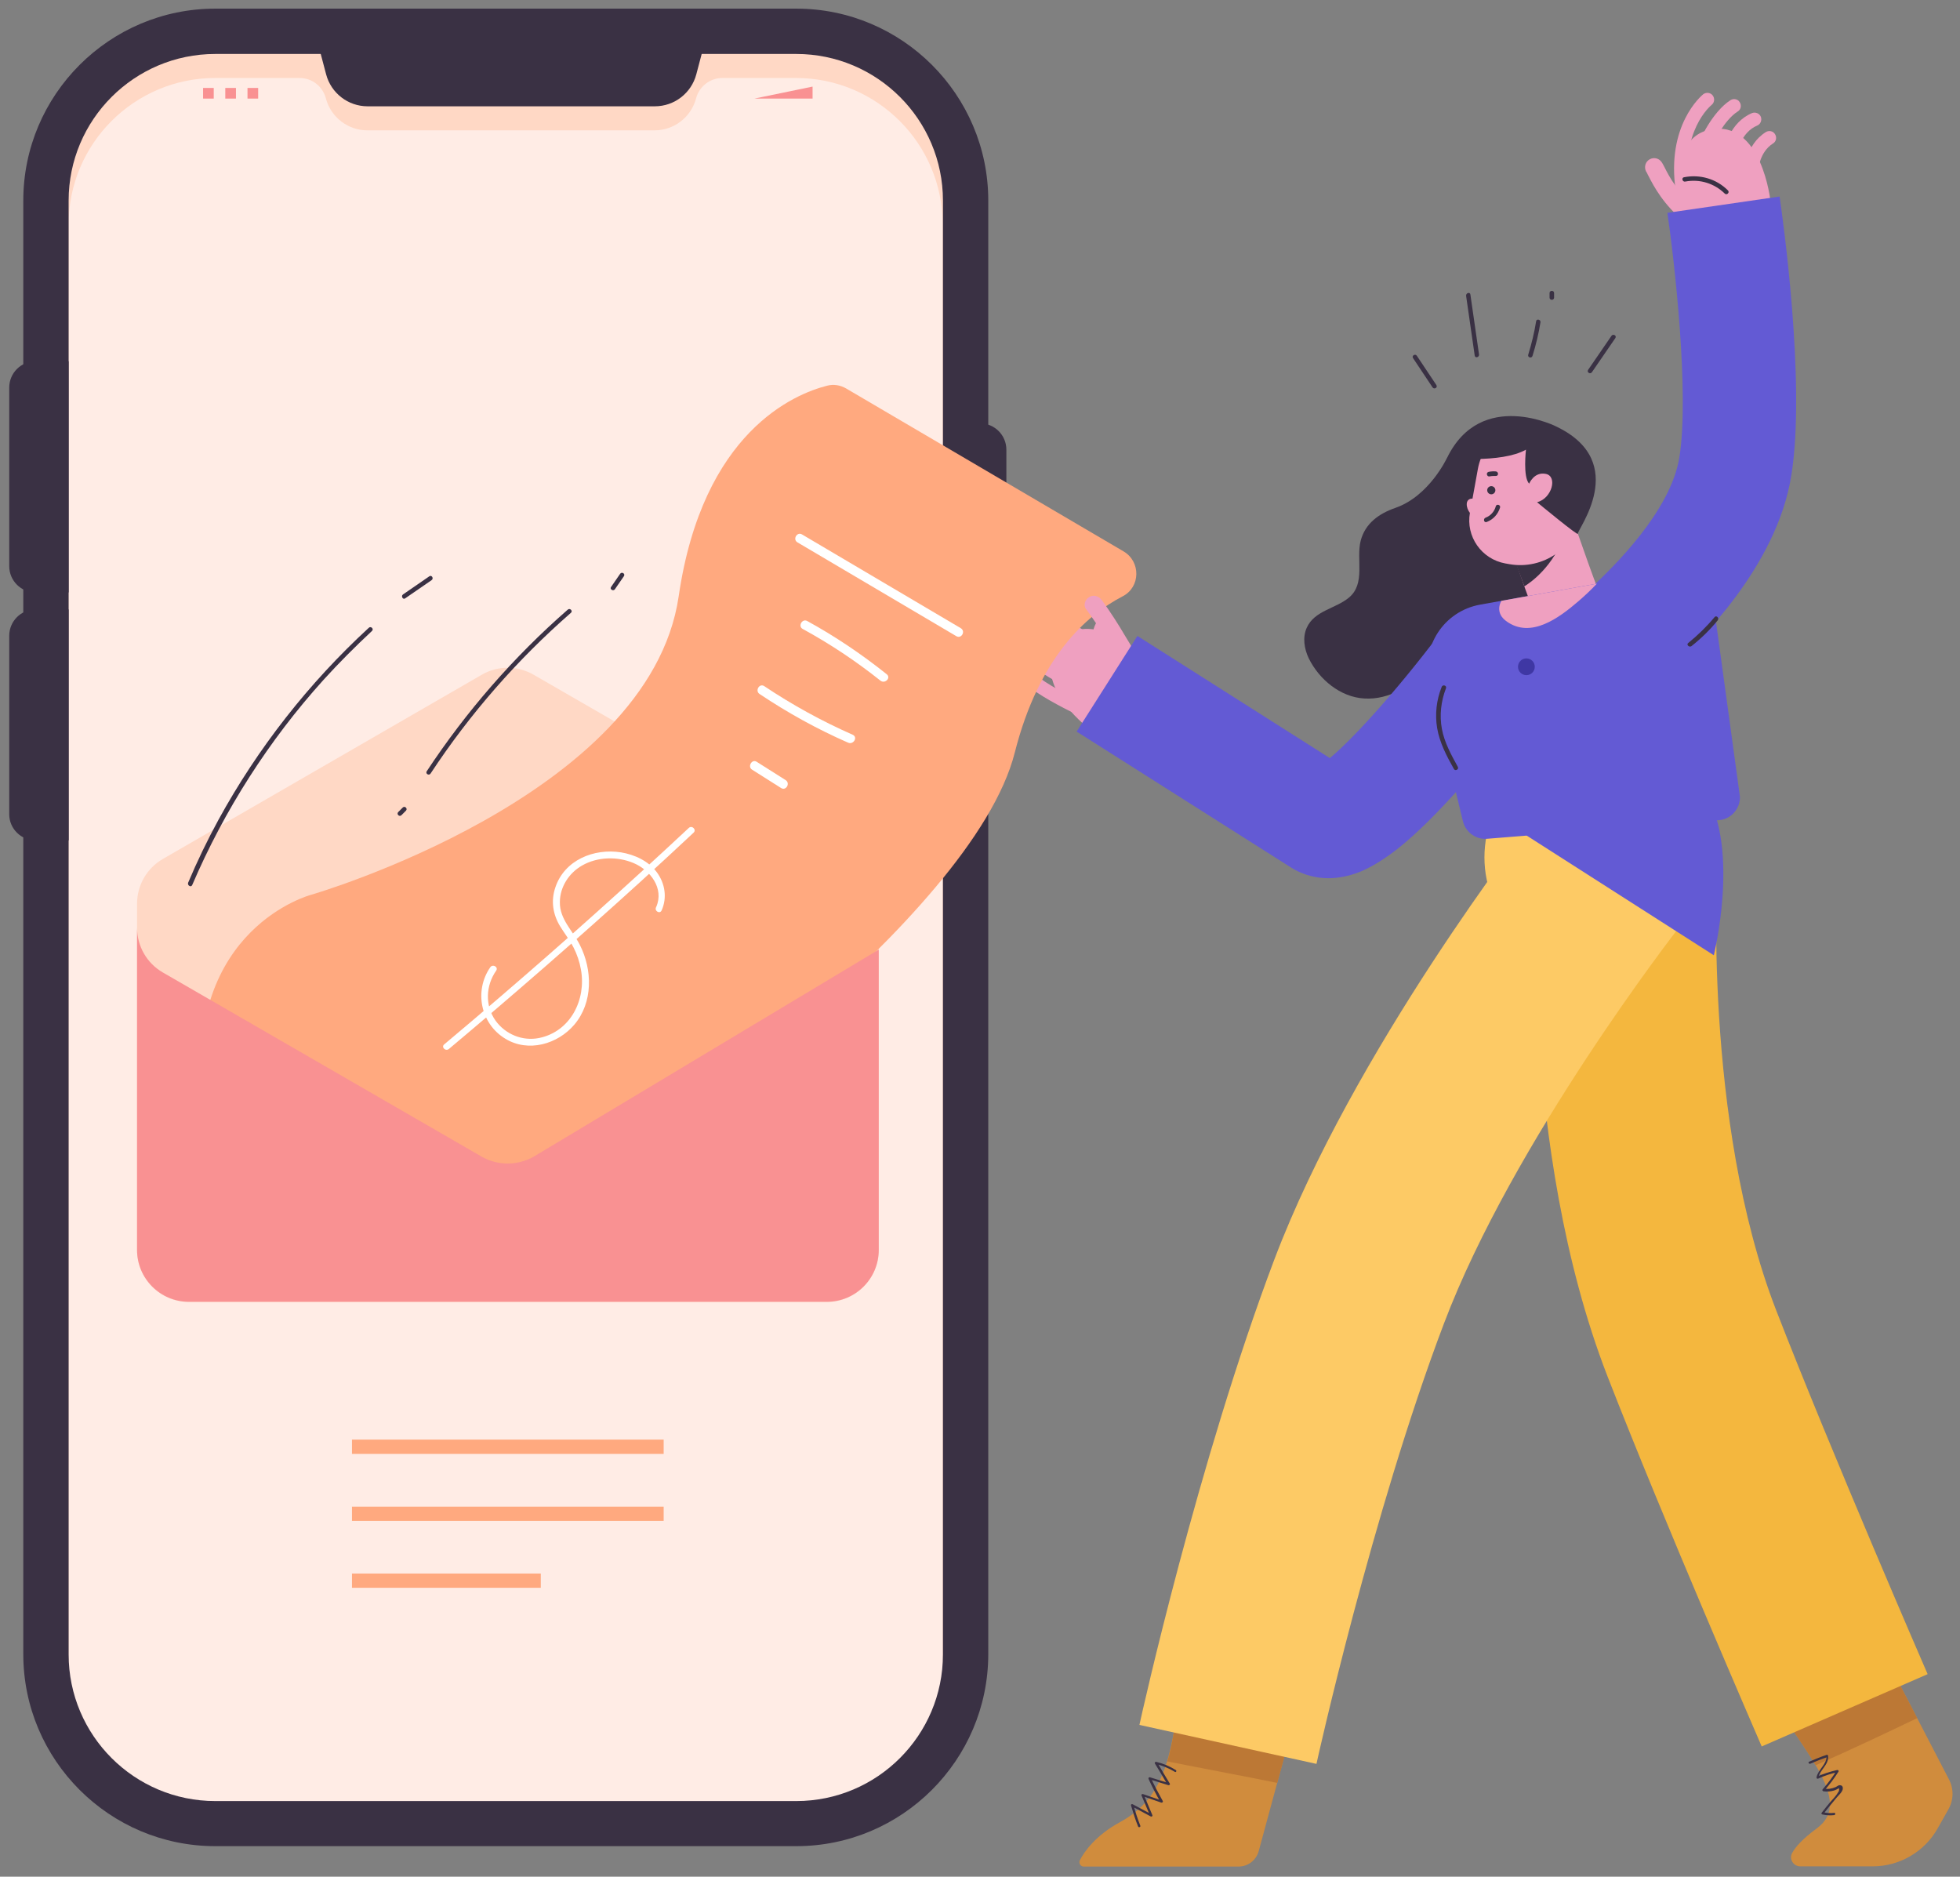 <svg width="141" height="135" viewBox="0 0 141 135" fill="none" xmlns="http://www.w3.org/2000/svg">
<rect x="0" y="0" width="141" height="135" fill="#808080" stroke="none"/>
<g id="Frame" clip-path="url(#clip0_1398_877)">
<g id="Group">
<g id="Group_2">
<g id="Group_3">
<path id="Vector" d="M121.678 16.189C121.531 16.189 121.384 16.14 121.27 16.042C119.672 14.754 118.954 13.368 118.612 12.7C118.563 12.602 118.498 12.488 118.482 12.439C118.27 12.162 118.302 11.754 118.579 11.526C118.857 11.298 119.264 11.331 119.493 11.608C119.59 11.722 119.656 11.868 119.77 12.081C120.063 12.667 120.699 13.89 122.085 14.999C122.363 15.227 122.412 15.634 122.183 15.912C122.069 16.107 121.873 16.189 121.678 16.189Z" fill="#EFA0C0"/>
</g>
<g id="Group_4">
<path id="Vector_2" d="M127.37 14.493L121.255 17.085C121.255 17.085 119.282 10.075 123.016 9.325C126.751 8.576 127.37 14.493 127.37 14.493Z" fill="#EFA0C0"/>
</g>
<g id="Group_5">
<path id="Vector_3" d="M121.04 14.152C120.796 14.152 120.6 13.972 120.551 13.728C119.85 9 122.41 6.881 122.524 6.783C122.736 6.62 123.046 6.652 123.209 6.864C123.372 7.076 123.34 7.386 123.128 7.549C123.03 7.631 120.894 9.44 121.513 13.581C121.546 13.842 121.366 14.103 121.106 14.135C121.089 14.152 121.073 14.152 121.04 14.152Z" fill="#EFA0C0"/>
</g>
<g id="Group_6">
<path id="Vector_4" d="M122.708 10.875C122.431 10.875 122.219 10.647 122.219 10.386C122.219 10.109 123.197 8.039 124.485 7.207C124.714 7.061 125.024 7.126 125.154 7.354C125.301 7.582 125.236 7.892 125.007 8.022C124.029 8.642 123.262 10.256 123.165 10.517C123.116 10.712 122.936 10.875 122.708 10.875Z" fill="#EFA0C0"/>
</g>
<g id="Group_7">
<path id="Vector_5" d="M124.583 11.185C124.551 11.185 124.518 11.185 124.485 11.169C124.224 11.12 124.045 10.875 124.094 10.598C124.094 10.582 124.453 8.805 126.035 8.136C126.279 8.039 126.573 8.153 126.671 8.397C126.768 8.642 126.654 8.935 126.41 9.033C125.317 9.49 125.04 10.761 125.04 10.777C125.023 11.022 124.812 11.185 124.583 11.185Z" fill="#EFA0C0"/>
</g>
<g id="Group_8">
<path id="Vector_6" d="M125.997 12.767C125.72 12.767 125.508 12.538 125.508 12.261C125.508 12.245 125.557 10.435 127.024 9.506C127.253 9.359 127.563 9.425 127.693 9.653C127.84 9.881 127.774 10.191 127.546 10.321C126.551 10.957 126.486 12.245 126.486 12.261C126.486 12.555 126.274 12.767 125.997 12.767Z" fill="#EFA0C0"/>
</g>
</g>
<g id="Group_9">
<path id="Vector_7" d="M104.098 32.932C104.098 32.932 102.826 35.688 100.38 36.535C99.206 36.943 98.212 37.644 97.885 38.899C97.543 40.236 98.26 41.98 97.037 42.991C96.075 43.79 94.559 43.92 94.004 45.159C93.694 45.86 93.825 46.675 94.151 47.36C94.901 48.876 96.418 50.148 98.146 50.246C99.956 50.36 101.603 49.284 102.859 48.078C107.865 43.236 110.686 47.328 111.763 44.214C112.839 41.1 112.953 34.367 112.953 34.367L111.176 31.318" fill="#3A3144"/>
</g>
<g id="Group_10">
<g id="Group_11">
<g id="Group_12">
<path id="Vector_8" d="M57.281 131.174H15.486C8.768 131.174 3.305 125.729 3.305 118.996V14.43C3.305 7.697 8.768 2.252 15.486 2.252H57.281C64 2.252 69.463 7.697 69.463 14.43V119.012C69.446 125.729 64 131.174 57.281 131.174Z" fill="#FFECE5"/>
</g>
<g id="Group_13">
<path id="Vector_9" d="M61.619 3.051C60.249 2.594 58.781 2.35 57.265 2.35H15.486C13.97 2.35 12.502 2.594 11.132 3.051C6.55 4.795 3.305 9.229 3.305 14.414V118.995C3.305 124.424 6.876 129.038 11.784 130.603C7.789 129.103 4.935 125.239 4.935 120.724V16.158C4.935 10.338 9.664 5.61 15.486 5.61H21.552C22.449 5.61 23.216 6.213 23.444 7.077C23.803 8.431 25.026 9.376 26.428 9.376H47.089C48.492 9.376 49.715 8.431 50.074 7.077C50.302 6.213 51.084 5.61 51.965 5.61H57.265C63.087 5.61 67.816 10.338 67.816 16.158V120.74C67.816 125.256 64.962 129.119 60.967 130.619C65.891 129.054 69.446 124.457 69.446 119.012V14.43C69.446 9.229 66.201 4.811 61.619 3.051Z" fill="#FFD8C5"/>
</g>
<g id="Group_14">
<path id="Vector_10" d="M57.283 132.803H15.488C7.872 132.803 1.676 126.608 1.676 118.995V14.43C1.676 6.816 7.872 0.621 15.488 0.621H57.283C64.898 0.621 71.095 6.816 71.095 14.43V119.011C71.079 126.625 64.882 132.803 57.283 132.803ZM15.488 3.882C9.666 3.882 4.937 8.609 4.937 14.43V119.011C4.937 124.831 9.666 129.559 15.488 129.559H57.283C63.105 129.559 67.834 124.831 67.834 119.011V14.43C67.834 8.609 63.105 3.882 57.283 3.882H15.488Z" fill="#3A3144"/>
</g>
<g id="Group_15">
<path id="Vector_11" d="M47.108 6.018H26.447C25.778 6.018 25.207 5.578 25.044 4.925L24.359 2.35H49.195L48.51 4.925C48.347 5.561 47.76 6.018 47.108 6.018Z" fill="#3A3144"/>
<path id="Vector_12" d="M47.107 7.647H26.445C25.043 7.647 23.82 6.702 23.461 5.349L22.238 0.719H51.314L50.091 5.349C49.732 6.702 48.509 7.647 47.107 7.647ZM26.576 4.387H46.976L47.09 3.979H26.462L26.576 4.387Z" fill="#3A3144"/>
</g>
<g id="Group_16">
<path id="Vector_13" d="M3.308 40.987H2.558C2.411 40.987 2.297 40.873 2.297 40.727V27.88C2.297 27.733 2.411 27.619 2.558 27.619H3.308V40.987Z" fill="#3A3144"/>
<path id="Vector_14" d="M4.937 42.617H2.556C1.512 42.617 0.664 41.769 0.664 40.726V27.879C0.664 26.836 1.512 25.988 2.556 25.988H4.937V42.617Z" fill="#3A3144"/>
</g>
<g id="Group_17">
<path id="Vector_15" d="M3.308 58.821H2.558C2.411 58.821 2.297 58.707 2.297 58.56V45.714C2.297 45.567 2.411 45.453 2.558 45.453H3.308V58.821Z" fill="#3A3144"/>
<path id="Vector_16" d="M4.937 60.452H2.556C1.512 60.452 0.664 59.605 0.664 58.578V45.731C0.664 44.688 1.512 43.84 2.556 43.84H4.937V60.452Z" fill="#3A3144"/>
</g>
<g id="Group_18">
<path id="Vector_17" d="M69.742 32.086H70.492C70.639 32.086 70.753 32.2 70.753 32.347V45.193C70.753 45.34 70.639 45.454 70.492 45.454H69.742V32.086Z" fill="#3A3144"/>
<path id="Vector_18" d="M70.506 47.084H68.125V30.455H70.506C71.549 30.455 72.397 31.303 72.397 32.346V45.193C72.397 46.236 71.549 47.084 70.506 47.084Z" fill="#3A3144"/>
</g>
</g>
<g id="Group_19">
<g id="Group_20">
<g id="Group_21">
<path id="Vector_19" d="M15.376 6.326H14.609V7.092H15.376V6.326Z" fill="#F99192"/>
</g>
<g id="Group_22">
<path id="Vector_20" d="M16.974 6.326H16.207V7.092H16.974V6.326Z" fill="#F99192"/>
</g>
<g id="Group_23">
<path id="Vector_21" d="M18.571 6.326H17.805V7.092H18.571V6.326Z" fill="#F99192"/>
</g>
</g>
<g id="Group_24">
<path id="Vector_22" d="M54.266 7.093H58.456V6.229L54.266 7.093Z" fill="#F99192"/>
</g>
</g>
</g>
<g id="Group_25">
<path id="Vector_23" d="M34.663 48.534L11.718 61.788C10.561 62.457 9.859 63.68 9.859 65.016V89.927C9.859 91.981 11.523 93.66 13.594 93.66H59.482C61.537 93.66 63.216 91.997 63.216 89.927V65.016C63.216 63.68 62.499 62.457 61.357 61.788L38.413 48.551C37.239 47.866 35.82 47.866 34.663 48.534Z" fill="#FFD8C5"/>
</g>
<g id="Group_26">
<path id="Vector_24" d="M135.246 118.441L140.203 127.995C140.562 128.679 140.546 129.478 140.171 130.147L139.388 131.532C138.442 133.212 136.648 134.255 134.724 134.255H129.506C129.016 134.255 128.69 133.733 128.919 133.309C129.147 132.869 129.669 132.282 130.729 131.5C133.403 129.511 129.62 125.875 126.848 121.197" fill="#D08C3D"/>
</g>
<g id="Group_27">
<path id="Vector_25" d="M137.92 123.593C135.947 124.539 133.142 125.875 130.615 126.984C129.636 125.321 128.136 123.365 126.848 121.197L135.246 118.441L137.92 123.593Z" fill="#BC7835"/>
</g>
<g id="Group_28">
<g id="Group_29">
<path id="Vector_26" d="M92.914 124.456C92.914 124.456 91.267 130.488 90.549 133.162C90.37 133.814 89.783 134.27 89.098 134.27H77.96C77.732 134.27 77.585 134.026 77.683 133.814C78.009 133.194 78.808 132.037 80.57 131.075C83.113 129.689 84.222 127.456 84.744 122.369" fill="#D08C3D"/>
</g>
<g id="Group_30">
<path id="Vector_27" d="M84.743 122.369L92.913 124.456C92.913 124.456 92.44 126.217 91.885 128.254C89.749 127.814 86.504 127.211 83.977 126.706C84.319 125.548 84.564 124.13 84.743 122.369Z" fill="#BC7835"/>
</g>
<g id="Group_31">
<g id="Group_32">
<path id="Vector_28" d="M84.579 127.325C84.139 127.048 83.666 126.853 83.177 126.738C83.112 126.722 83.046 126.804 83.079 126.853C83.389 127.358 83.699 127.88 83.992 128.385C84.025 128.352 84.058 128.304 84.09 128.271C83.633 128.124 83.177 127.994 82.72 127.847C82.639 127.831 82.606 127.912 82.622 127.961C82.883 128.532 83.177 129.102 83.487 129.64C83.519 129.608 83.552 129.559 83.585 129.526C83.128 129.363 82.671 129.216 82.215 129.053C82.166 129.037 82.084 129.102 82.117 129.151C82.329 129.64 82.525 130.129 82.737 130.618C82.769 130.586 82.818 130.553 82.851 130.521C82.394 130.276 81.938 130.032 81.481 129.787C81.416 129.754 81.334 129.803 81.367 129.885C81.514 130.39 81.677 130.896 81.872 131.385C81.905 131.483 82.068 131.434 82.035 131.336C81.84 130.847 81.677 130.341 81.53 129.836C81.497 129.869 81.448 129.901 81.416 129.934C81.872 130.178 82.329 130.423 82.785 130.667C82.834 130.7 82.932 130.651 82.9 130.57C82.688 130.081 82.492 129.591 82.28 129.102C82.247 129.135 82.215 129.168 82.182 129.2C82.639 129.363 83.095 129.51 83.552 129.673C83.617 129.689 83.682 129.608 83.65 129.559C83.34 129.005 83.046 128.45 82.785 127.88C82.753 127.912 82.72 127.961 82.688 127.994C83.144 128.14 83.601 128.271 84.058 128.418C84.123 128.434 84.188 128.352 84.155 128.304C83.846 127.798 83.536 127.276 83.242 126.771C83.21 126.804 83.177 126.853 83.144 126.885C83.633 127.016 84.09 127.195 84.514 127.456C84.596 127.521 84.677 127.374 84.579 127.325Z" fill="#3A3144"/>
</g>
</g>
</g>
<g id="Group_33">
<path id="Vector_29" d="M126.735 125.631C126.458 124.979 119.756 109.572 115.63 98.976C109.254 82.526 110.493 62.132 110.542 61.268L123.555 62.115C123.539 62.295 122.463 80.554 127.779 94.264C131.807 104.633 138.607 120.283 138.672 120.43L126.735 125.631Z" fill="#F4B73E"/>
</g>
<g id="Group_34">
<path id="Vector_30" d="M94.705 126.885L81.969 124.081C82.132 123.315 86.176 105.153 91.671 90.611C97.363 75.58 109.952 59.392 110.49 58.707L120.763 66.744C120.649 66.891 108.843 82.069 103.869 95.225C98.7 108.854 94.737 126.706 94.705 126.885Z" fill="#FDCA65"/>
</g>
<g id="Group_35">
<path id="Vector_31" d="M114.698 69.581C119.066 69.581 122.607 66.041 122.607 61.674C122.607 57.308 119.066 53.768 114.698 53.768C110.33 53.768 106.789 57.308 106.789 61.674C106.789 66.041 110.33 69.581 114.698 69.581Z" fill="#FDCA65"/>
</g>
<g id="Group_36">
<path id="Vector_32" d="M123.291 68.717C123.291 68.717 125.15 61.202 122.736 57.11C121.888 55.675 110.865 59.213 109.805 60.093" fill="#635AD4"/>
</g>
<g id="Group_37">
<path id="Vector_33" d="M110.982 45.486C110.476 44.507 109.873 42.812 109.253 41.019C108.846 39.828 108.405 38.606 108.145 38.035L112.596 36.014C112.955 36.796 113.395 38.068 113.868 39.405C114.358 40.807 114.977 42.551 115.32 43.236L110.982 45.486Z" fill="#EFA0C0"/>
</g>
<g id="Group_38">
<path id="Vector_34" d="M108.91 40.155L109.66 42.176C109.66 42.176 111.258 41.28 112.237 39.209C112.253 39.193 110.932 40.122 108.91 40.155Z" fill="#3A3144"/>
</g>
<g id="Group_39">
<path id="Vector_35" d="M108.567 40.58L108.29 40.531C106.578 40.221 105.436 38.591 105.746 36.879L106.317 33.732C106.708 31.581 108.763 30.13 110.932 30.521C113.084 30.912 114.536 32.966 114.144 35.135L113.818 36.944C113.361 39.389 111.013 41.02 108.567 40.58Z" fill="#EFA0C0"/>
</g>
<g id="Group_40">
<path id="Vector_36" d="M107.282 35.558C107.444 35.558 107.575 35.426 107.575 35.264C107.575 35.102 107.444 34.971 107.282 34.971C107.12 34.971 106.988 35.102 106.988 35.264C106.988 35.426 107.12 35.558 107.282 35.558Z" fill="#3A3144"/>
</g>
<g id="Group_41">
<g id="Group_42">
<path id="Vector_37" d="M107.166 34.269C107.312 34.237 107.459 34.237 107.606 34.237C107.818 34.253 107.818 33.927 107.606 33.911C107.427 33.894 107.247 33.911 107.084 33.943C106.872 34.008 106.97 34.318 107.166 34.269Z" fill="#3A3144"/>
</g>
</g>
<g id="Group_43">
<path id="Vector_38" d="M105.516 36.258C105.5 36.682 105.891 37.269 106.38 37.204L106.348 36.047C106.348 35.965 105.973 35.867 105.907 35.867C105.647 35.867 105.516 36.047 105.516 36.258Z" fill="#EFA0C0"/>
</g>
<g id="Group_44">
<path id="Vector_39" d="M114.717 42.013L106.465 43.497C103.873 43.97 102.209 46.513 102.829 49.072L105.242 59.082C105.438 59.865 106.172 60.403 106.971 60.338L123.653 59.001C124.517 58.936 125.186 58.186 125.17 57.322L123.278 43.497C123.131 38.166 119.968 41.068 114.717 42.013Z" fill="#635AD4"/>
</g>
<g id="Group_45">
<g id="Group_46">
<path id="Vector_40" d="M78.251 52.333L82.785 47.654C82.785 47.654 78.594 43.497 76.344 46.089C73.849 48.975 78.251 52.333 78.251 52.333Z" fill="#EFA0C0"/>
</g>
<g id="Group_47">
<g id="Group_48">
<path id="Vector_41" d="M75.008 44.23C75.954 45.257 77.112 46.089 78.4 46.643C78.971 46.888 79.477 46.04 78.889 45.795C77.666 45.274 76.606 44.507 75.693 43.529C75.269 43.073 74.584 43.774 75.008 44.23Z" fill="#EFA0C0"/>
</g>
</g>
<g id="Group_49">
<g id="Group_50">
<path id="Vector_42" d="M73.656 45.192C74.618 46.187 75.727 47.051 76.933 47.736C77.488 48.045 77.977 47.197 77.423 46.888C76.281 46.236 75.254 45.437 74.341 44.491C73.916 44.051 73.215 44.736 73.656 45.192Z" fill="#EFA0C0"/>
</g>
</g>
<g id="Group_51">
<g id="Group_52">
<path id="Vector_43" d="M72.775 46.627C73.851 47.703 75.107 48.6 76.476 49.268C77.047 49.545 77.536 48.698 76.966 48.42C75.661 47.785 74.503 46.953 73.46 45.926C73.019 45.502 72.334 46.187 72.775 46.627Z" fill="#EFA0C0"/>
</g>
</g>
<g id="Group_53">
<g id="Group_54">
<path id="Vector_44" d="M73.637 49.121C74.811 50.066 76.181 50.767 77.518 51.436C78.073 51.713 78.578 50.865 78.007 50.588C76.752 49.952 75.431 49.316 74.322 48.42C73.833 48.028 73.148 48.729 73.637 49.121Z" fill="#EFA0C0"/>
</g>
</g>
</g>
<g id="Group_55">
<path id="Vector_45" d="M81.791 55.104C81.927 55.104 82.036 54.995 82.036 54.86C82.036 54.725 81.927 54.615 81.791 54.615C81.656 54.615 81.547 54.725 81.547 54.86C81.547 54.995 81.656 55.104 81.791 55.104Z" fill="#FFD8C5"/>
</g>
<g id="Group_56">
<path id="Vector_46" d="M44.809 83.488C44.809 83.488 69.939 66.224 73.004 54.127C74.733 47.312 78.125 44.264 80.767 42.894C82.055 42.226 82.071 40.4 80.832 39.666L60.872 27.945C60.448 27.7 59.959 27.619 59.486 27.749C57.187 28.336 50.55 31.026 48.821 42.911C46.701 57.322 22.387 64.365 22.387 64.365C22.387 64.365 13.353 66.713 14.527 79.021C15.701 91.346 41.727 87.303 43.325 86.145" fill="#FFA97F"/>
</g>
<g id="Group_57">
<g id="Group_58">
<path id="Vector_47" d="M78.124 43.807C78.597 44.443 79.037 45.095 79.445 45.78C79.656 46.122 79.852 46.465 80.032 46.807C80.146 47.002 80.504 47.475 80.472 47.671C80.537 47.524 80.602 47.361 80.668 47.214C80.651 47.231 80.635 47.263 80.619 47.28C80.716 47.231 80.814 47.166 80.912 47.117C80.635 47.198 80.227 46.954 80.064 46.66C79.885 46.334 79.771 45.861 79.95 45.519C80.325 44.769 79.2 44.117 78.825 44.867C78.417 45.682 78.515 46.725 79.037 47.475C79.281 47.834 79.624 48.127 80.032 48.274C80.407 48.421 81.043 48.535 81.418 48.323C82.364 47.769 81.304 46.383 80.961 45.78C80.439 44.883 79.868 44.003 79.265 43.171C79.053 42.894 78.694 42.748 78.368 42.943C78.075 43.09 77.912 43.53 78.124 43.807Z" fill="#EFA0C0"/>
</g>
</g>
<g id="Group_59">
<path id="Vector_48" d="M95.57 63.174C94.347 63.174 93.418 62.75 92.88 62.407C90.352 60.81 77.584 52.707 77.453 52.626L81.823 45.746C81.938 45.811 91.445 51.86 95.668 54.533C97.576 52.952 101.115 48.925 104.083 44.898L110.654 49.724C110.557 49.871 108.078 53.229 105.224 56.441C103.447 58.446 101.93 59.946 100.609 61.005C99.615 61.788 98.718 62.342 97.87 62.701C97.005 63.043 96.239 63.174 95.57 63.174Z" fill="#635AD4"/>
</g>
<g id="Group_60">
<g id="Group_61">
<path id="Vector_49" d="M107.604 36.423C107.506 36.798 107.229 37.107 106.87 37.238C106.674 37.319 106.756 37.629 106.952 37.548C107.424 37.368 107.767 36.993 107.914 36.504C107.963 36.309 107.653 36.227 107.604 36.423Z" fill="#3A3144"/>
</g>
</g>
<g id="Group_62">
<g id="Group_63">
<path id="Vector_50" d="M103.711 49.416C103.336 50.361 103.222 51.372 103.385 52.367C103.564 53.426 104.07 54.388 104.592 55.317C104.689 55.497 104.983 55.334 104.869 55.154C104.396 54.29 103.907 53.41 103.727 52.432C103.548 51.454 103.662 50.443 104.021 49.514C104.102 49.302 103.776 49.22 103.711 49.416Z" fill="#3A3144"/>
</g>
</g>
<g id="Group_64">
<path id="Vector_51" d="M104.102 32.933C104.102 32.933 107.983 33.357 109.776 32.346C109.776 32.346 109.548 34.319 110.005 34.792C110.005 34.792 110.363 33.911 111.211 34.091C112.059 34.27 111.652 35.851 110.575 36.129C110.575 36.129 113.609 38.639 113.511 38.395C113.413 38.15 117.294 33.292 112.027 30.716C112.027 30.7 106.548 27.912 104.102 32.933Z" fill="#3A3144"/>
</g>
<g id="Group_65">
<g id="Group_66">
<path id="Vector_52" d="M34.663 83.21L11.718 69.956C10.561 69.288 9.859 68.065 9.859 66.728V89.911C9.859 91.965 11.523 93.644 13.594 93.644H59.482C61.537 93.644 63.216 91.981 63.216 89.911V68.31L38.413 83.194C37.239 83.863 35.82 83.863 34.663 83.21Z" fill="#F99192"/>
</g>
</g>
<g id="Group_67">
<g id="Group_68">
<path id="Vector_53" d="M57.367 39.014C61.182 41.263 64.982 43.513 68.798 45.763C69.157 45.975 69.483 45.42 69.124 45.192C65.308 42.942 61.509 40.693 57.693 38.443C57.334 38.231 57.008 38.802 57.367 39.014Z" fill="white"/>
</g>
</g>
<g id="Group_69">
<g id="Group_70">
<path id="Vector_54" d="M57.742 45.242C59.715 46.318 61.574 47.557 63.335 48.959C63.661 49.22 64.118 48.763 63.791 48.502C61.998 47.068 60.09 45.78 58.068 44.671C57.709 44.475 57.383 45.046 57.742 45.242Z" fill="white"/>
</g>
</g>
<g id="Group_71">
<g id="Group_72">
<path id="Vector_55" d="M54.641 49.921C56.663 51.274 58.783 52.448 61.017 53.426C61.392 53.589 61.735 53.035 61.344 52.855C59.126 51.877 56.99 50.703 54.968 49.35C54.625 49.138 54.299 49.693 54.641 49.921Z" fill="white"/>
</g>
</g>
<g id="Group_73">
<g id="Group_74">
<path id="Vector_56" d="M54.102 55.365C54.803 55.805 55.488 56.245 56.19 56.686C56.548 56.914 56.874 56.343 56.516 56.115C55.815 55.675 55.13 55.235 54.428 54.794C54.086 54.583 53.76 55.153 54.102 55.365Z" fill="white"/>
</g>
</g>
<g id="Group_75">
<path id="Vector_57" d="M119.933 48.34C119.95 48.324 120.113 48.16 120.276 47.9L113.492 43.367C113.786 42.927 114.079 42.65 114.617 42.145C116.003 40.824 120.194 36.797 120.814 32.885C121.548 28.288 120.439 18.636 119.95 15.31L128.022 14.137C128.217 15.49 129.93 27.538 128.87 34.173C127.826 40.792 122.135 46.237 120.276 48.03C120.113 48.144 119.999 48.258 119.933 48.34Z" fill="#635AD4"/>
</g>
<g id="Group_76">
<g id="Group_77">
<path id="Vector_58" d="M47.597 65.489C48.005 64.576 47.842 63.549 47.255 62.75C46.651 61.935 45.657 61.478 44.678 61.315C42.721 61.006 40.602 61.87 39.949 63.842C39.623 64.804 39.77 65.766 40.292 66.63C40.602 67.135 40.977 67.608 41.254 68.146C41.515 68.652 41.694 69.19 41.792 69.744C42.183 71.896 41.058 74.195 38.791 74.667C37.585 74.912 36.362 74.406 35.644 73.412C34.878 72.32 34.943 70.901 35.693 69.825C35.873 69.564 35.449 69.32 35.269 69.581C34.095 71.276 34.568 73.64 36.346 74.716C37.992 75.727 40.112 75.124 41.319 73.705C42.673 72.108 42.624 69.76 41.711 67.967C41.205 66.956 40.259 66.125 40.276 64.902C40.276 63.81 40.928 62.799 41.874 62.261C42.982 61.625 44.417 61.593 45.575 62.082C46.782 62.587 47.793 63.907 47.206 65.244C47.043 65.522 47.467 65.782 47.597 65.489Z" fill="white"/>
</g>
</g>
<g id="Group_78">
<g id="Group_79">
<path id="Vector_59" d="M32.302 75.45C36.965 71.537 41.548 67.543 46.048 63.451C47.337 62.278 48.625 61.087 49.897 59.897C50.125 59.685 49.783 59.343 49.554 59.555C45.103 63.712 40.569 67.772 35.954 71.733C34.633 72.874 33.296 73.999 31.959 75.124C31.715 75.32 32.057 75.662 32.302 75.45Z" fill="white"/>
</g>
</g>
<g id="Group_80">
<g id="Group_81">
<path id="Vector_60" d="M121.24 13.06C122.284 12.865 123.328 13.191 124.078 13.925C124.224 14.071 124.453 13.843 124.306 13.696C123.474 12.865 122.3 12.523 121.142 12.751C120.947 12.783 121.028 13.109 121.24 13.06Z" fill="#3A3144"/>
</g>
</g>
<g id="Group_82">
<g id="Group_83">
<path id="Vector_61" d="M121.679 46.481C122.38 45.926 123.016 45.307 123.571 44.622C123.701 44.459 123.473 44.231 123.342 44.394C122.772 45.079 122.136 45.698 121.451 46.252C121.288 46.367 121.516 46.595 121.679 46.481Z" fill="#3A3144"/>
</g>
</g>
<g id="Group_84">
<path id="Vector_62" d="M108.342 44.67C110.119 45.991 112.174 44.426 113.528 43.268C114.001 42.861 114.457 42.437 114.881 41.98C114.832 41.997 114.767 41.997 114.718 42.013L108.016 43.219C108 43.236 108 43.252 107.983 43.268C107.722 43.79 107.853 44.312 108.342 44.67Z" fill="#EFA0C0"/>
</g>
<g id="Group_85">
<g id="Group_86">
<path id="Vector_63" d="M47.743 103.557H25.32V104.584H47.743V103.557Z" fill="#FFA97F"/>
</g>
<g id="Group_87">
<path id="Vector_64" d="M47.743 108.383H25.32V109.41H47.743V108.383Z" fill="#FFA97F"/>
</g>
<g id="Group_88">
<path id="Vector_65" d="M38.904 113.191H25.32V114.218H38.904V113.191Z" fill="#FFA97F"/>
</g>
</g>
<g id="Group_89">
<g id="Group_90">
<path id="Vector_66" d="M13.827 63.664C16.142 58.268 19.339 53.263 23.269 48.91C24.378 47.688 25.552 46.514 26.758 45.389C26.921 45.242 26.677 45.014 26.53 45.161C22.209 49.138 18.54 53.817 15.718 58.969C14.919 60.436 14.186 61.952 13.533 63.501C13.468 63.697 13.745 63.86 13.827 63.664Z" fill="#3A3144"/>
</g>
</g>
<g id="Group_91">
<g id="Group_92">
<path id="Vector_67" d="M29.152 43.04C29.788 42.6 30.408 42.176 31.044 41.736C31.224 41.622 31.06 41.328 30.881 41.459C30.245 41.899 29.625 42.323 28.989 42.763C28.826 42.877 28.989 43.17 29.152 43.04Z" fill="#3A3144"/>
</g>
</g>
<g id="Group_93">
<g id="Group_94">
<path id="Vector_68" d="M30.976 55.643C33.797 51.355 37.205 47.459 41.07 44.084C41.233 43.954 41.005 43.709 40.842 43.856C36.961 47.247 33.536 51.176 30.699 55.48C30.585 55.659 30.862 55.822 30.976 55.643Z" fill="#3A3144"/>
</g>
</g>
<g id="Group_95">
<g id="Group_96">
<path id="Vector_69" d="M28.877 58.643C28.991 58.529 29.089 58.431 29.203 58.316C29.35 58.17 29.122 57.942 28.975 58.088C28.861 58.202 28.763 58.3 28.649 58.414C28.502 58.561 28.73 58.789 28.877 58.643Z" fill="#3A3144"/>
</g>
</g>
<g id="Group_97">
<g id="Group_98">
<path id="Vector_70" d="M44.234 42.389C44.446 42.08 44.674 41.754 44.886 41.444C45 41.265 44.723 41.102 44.609 41.281C44.397 41.591 44.169 41.917 43.957 42.227C43.843 42.389 44.12 42.553 44.234 42.389Z" fill="#3A3144"/>
</g>
</g>
<g id="Group_99">
<g id="Group_100">
<path id="Vector_71" d="M101.652 25.76C102.125 26.461 102.582 27.162 103.054 27.863C103.169 28.043 103.446 27.88 103.332 27.7C102.859 26.999 102.402 26.298 101.929 25.597C101.815 25.418 101.538 25.581 101.652 25.76Z" fill="#3A3144"/>
</g>
</g>
<g id="Group_101">
<g id="Group_102">
<path id="Vector_72" d="M105.469 21.276C105.681 22.71 105.877 24.145 106.089 25.58C106.122 25.792 106.431 25.694 106.399 25.498C106.187 24.064 105.991 22.629 105.779 21.194C105.763 20.982 105.453 21.064 105.469 21.276Z" fill="#3A3144"/>
</g>
</g>
<g id="Group_103">
<g id="Group_104">
<path id="Vector_73" d="M110.509 23.102C110.379 23.918 110.183 24.716 109.939 25.515C109.873 25.711 110.183 25.809 110.248 25.597C110.493 24.814 110.689 23.999 110.819 23.184C110.852 22.988 110.542 22.907 110.509 23.102Z" fill="#3A3144"/>
</g>
</g>
<g id="Group_105">
<g id="Group_106">
<path id="Vector_74" d="M111.473 21.081C111.473 21.195 111.473 21.293 111.473 21.407C111.473 21.619 111.799 21.619 111.799 21.407C111.799 21.293 111.799 21.195 111.799 21.081C111.799 20.869 111.473 20.869 111.473 21.081Z" fill="#3A3144"/>
</g>
</g>
<g id="Group_107">
<g id="Group_108">
<path id="Vector_75" d="M115.925 24.162C115.371 24.977 114.8 25.792 114.246 26.607C114.132 26.787 114.409 26.95 114.523 26.77C115.077 25.955 115.648 25.14 116.203 24.325C116.333 24.145 116.04 23.983 115.925 24.162Z" fill="#3A3144"/>
</g>
</g>
<g id="Group_109">
<g id="Group_110">
<path id="Vector_76" d="M130.239 126.869C130.647 126.69 131.071 126.527 131.495 126.38C131.462 126.348 131.43 126.331 131.397 126.299C131.446 126.902 130.794 127.277 130.679 127.848C130.663 127.913 130.728 127.978 130.794 127.945C131.266 127.734 131.739 127.57 132.229 127.473C132.196 127.44 132.163 127.391 132.131 127.359C131.837 127.831 131.495 128.288 131.12 128.712C131.071 128.761 131.103 128.842 131.185 128.858C131.43 128.891 131.658 128.875 131.902 128.809C131.984 128.793 132.049 128.761 132.114 128.728C132.18 128.695 132.245 128.663 132.294 128.63C132.326 128.761 132.294 128.875 132.212 128.956C132.082 129.201 131.837 129.429 131.658 129.641C131.462 129.885 131.25 130.13 131.055 130.391C131.022 130.44 131.022 130.505 131.087 130.521C131.381 130.586 131.658 130.603 131.951 130.57C132.049 130.554 132.049 130.391 131.951 130.407C131.674 130.44 131.413 130.423 131.136 130.358C131.152 130.407 131.152 130.456 131.169 130.489C131.462 130.114 131.772 129.739 132.066 129.38C132.212 129.184 132.571 128.907 132.571 128.646C132.571 128.516 132.522 128.435 132.375 128.418C132.261 128.402 132.163 128.5 132.066 128.549C131.772 128.679 131.478 128.712 131.152 128.679C131.169 128.728 131.185 128.777 131.218 128.826C131.609 128.386 131.951 127.929 132.261 127.44C132.294 127.375 132.229 127.31 132.163 127.326C131.658 127.44 131.152 127.603 130.679 127.815C130.712 127.848 130.761 127.88 130.794 127.913C130.908 127.31 131.576 126.951 131.511 126.315C131.511 126.266 131.462 126.217 131.413 126.234C130.973 126.38 130.549 126.56 130.125 126.739C130.06 126.772 130.141 126.918 130.239 126.869Z" fill="#3A3144"/>
</g>
</g>
<g id="Group_111">
<path id="Vector_77" d="M109.806 48.568C110.14 48.568 110.41 48.298 110.41 47.965C110.41 47.631 110.14 47.361 109.806 47.361C109.473 47.361 109.203 47.631 109.203 47.965C109.203 48.298 109.473 48.568 109.806 48.568Z" fill="#3F37A4"/>
</g>
</g>
</g>
<defs>
<clipPath id="clip0_1398_877">
<rect width="139.801" height="133.65" fill="white" transform="translate(0.664 0.621)"/>
</clipPath>
</defs>
</svg>
